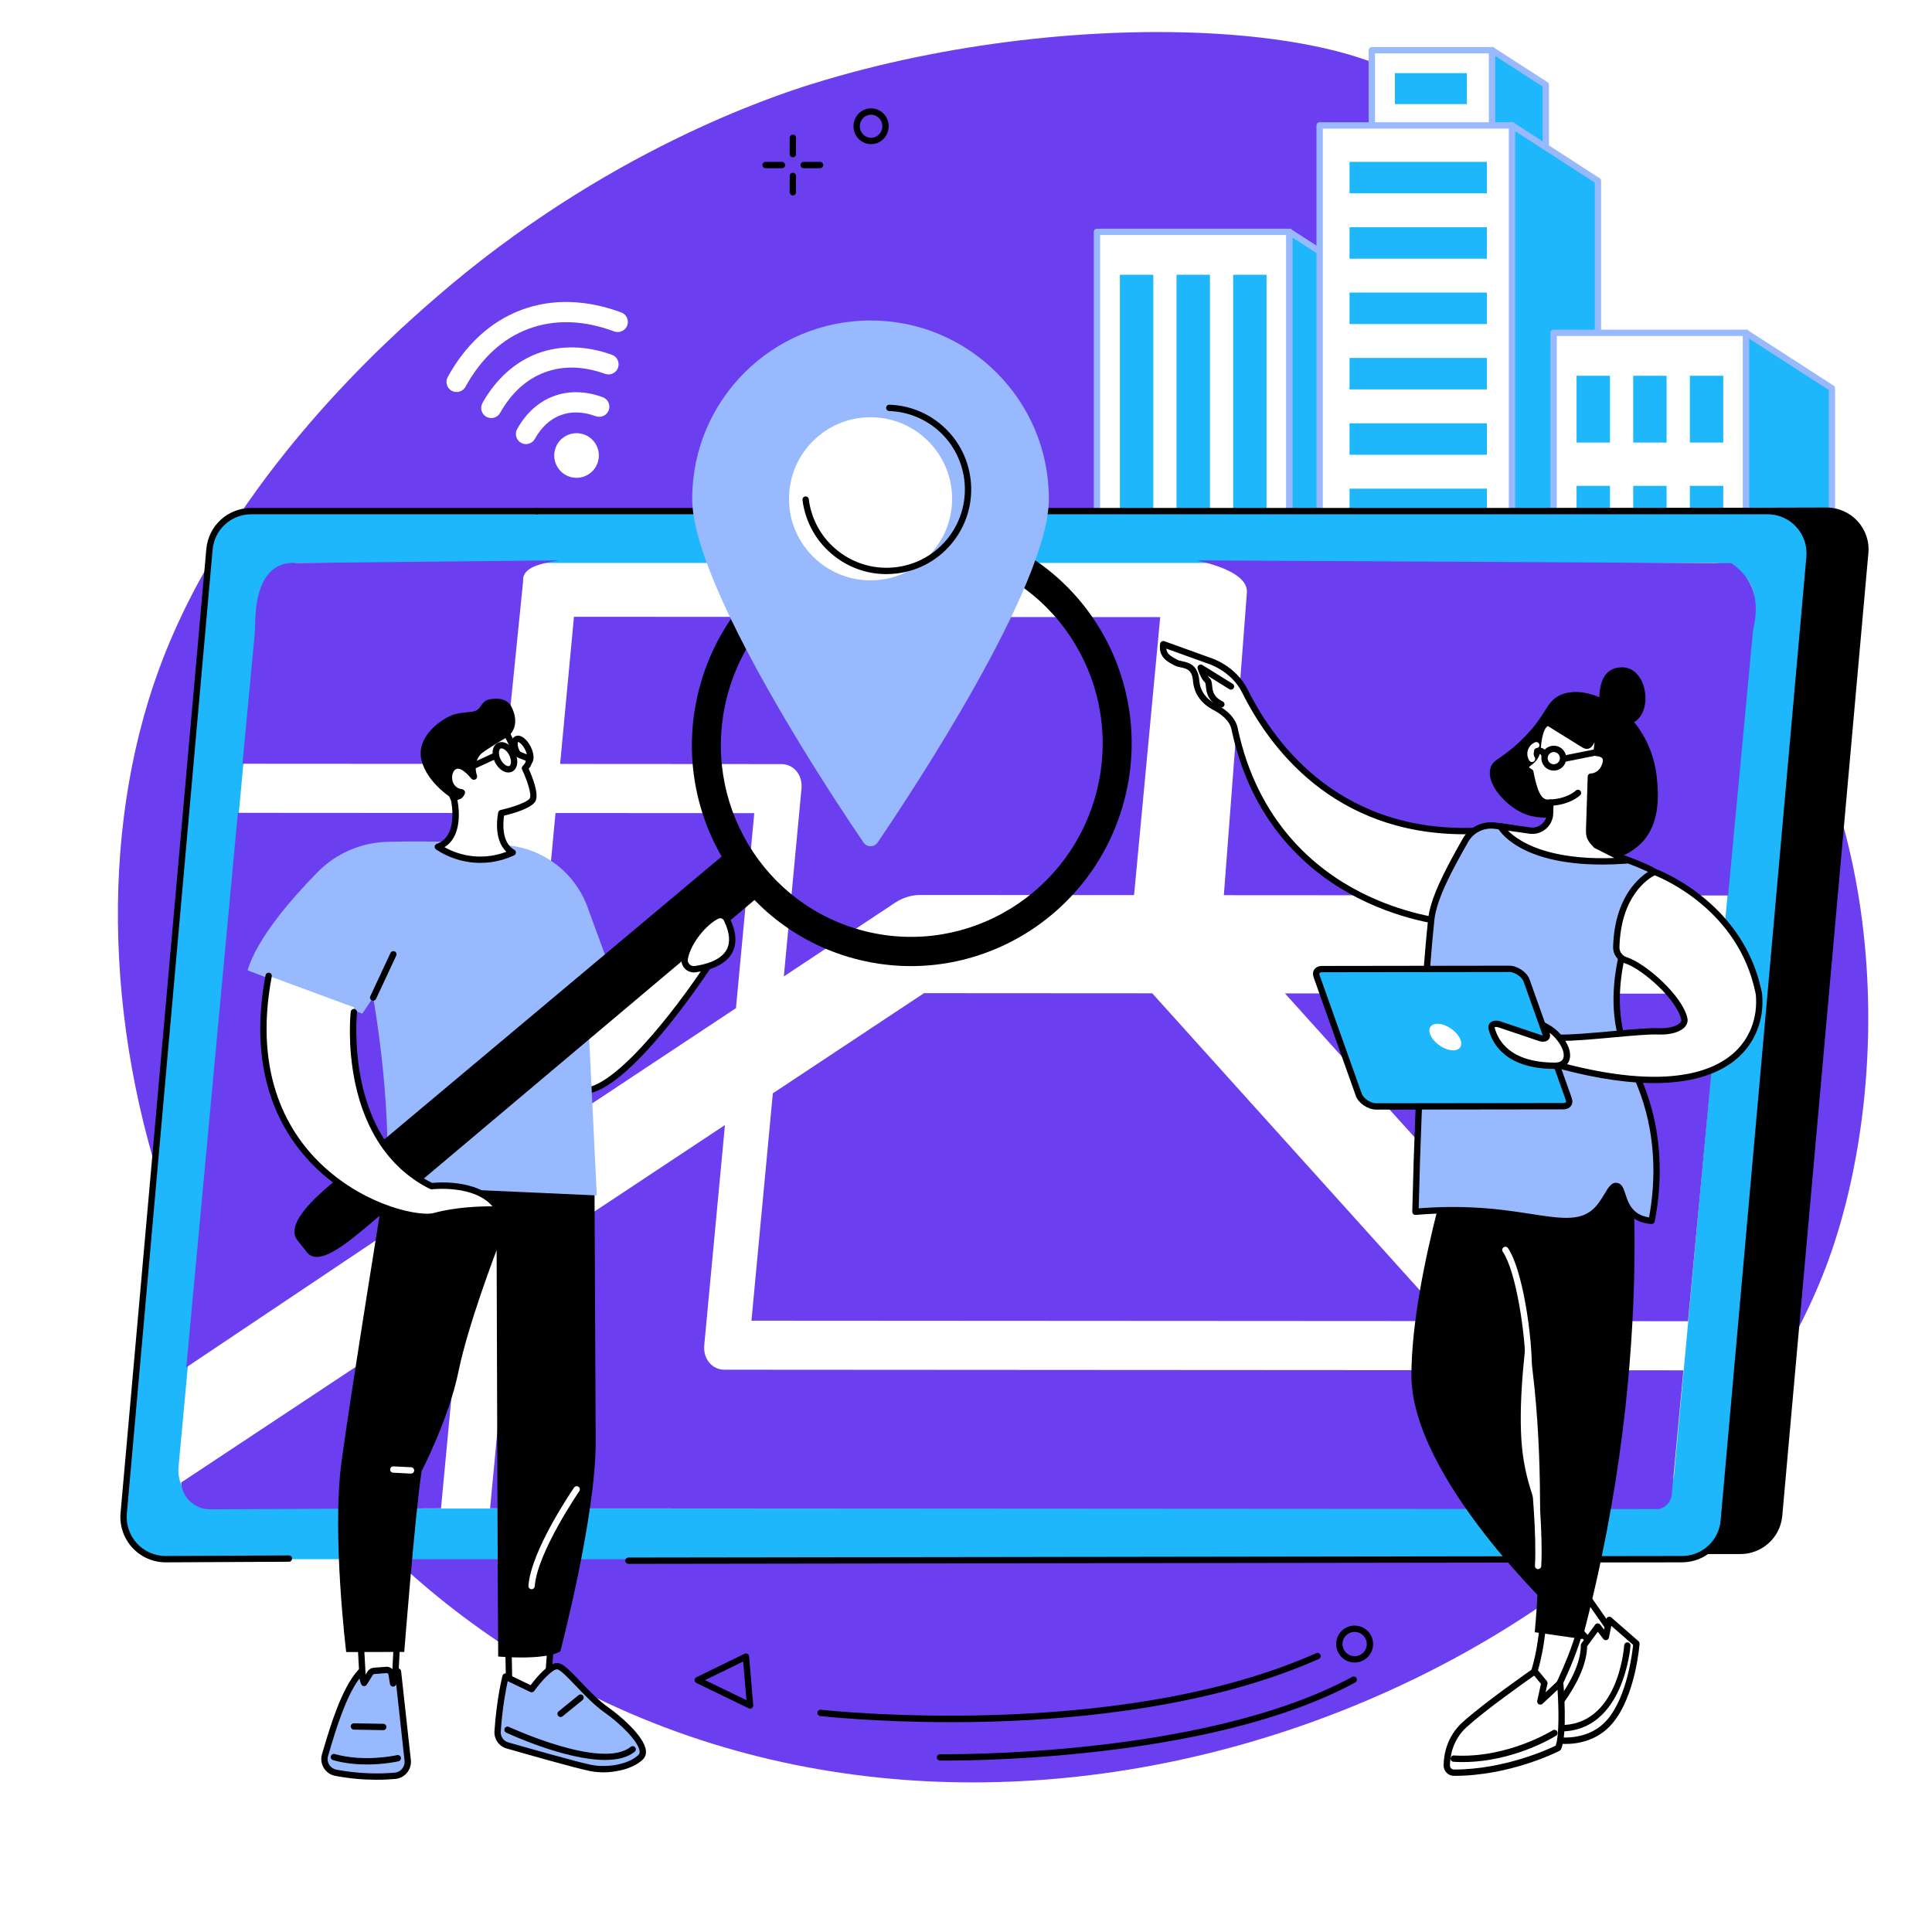 <svg xmlns="http://www.w3.org/2000/svg" xmlns:xlink="http://www.w3.org/1999/xlink" width="500" zoomAndPan="magnify" viewBox="0 0 375 375" height="500" preserveAspectRatio="xMidYMid meet" version="1.2"><g id="bdf0bc8725"><rect x="0" width="375" y="0" height="375" style="fill:#ffffff;fill-opacity:1;stroke:none;"/><rect x="0" width="375" y="0" height="375" style="fill:#ffffff;fill-opacity:1;stroke:none;"/><path style=" stroke:none;fill-rule:nonzero;fill:#6b3eef;fill-opacity:1;" d="M 157.609 16.297 C 150.207 18.605 117.379 29.324 84.598 57.766 C 76.656 64.656 44.555 92.508 30.84 129.953 C 7.496 193.691 35.43 290.652 115.887 329.621 C 209.602 375.008 327.98 319.141 354.977 244.379 C 366.953 211.219 367.492 156.23 337.328 119.973 C 313.051 90.789 271.535 76.922 273.141 49.32 C 273.914 36.023 283.949 32.352 281.164 23.977 C 274.562 4.117 209.898 0 157.609 16.297 "/><path style=" stroke:none;fill-rule:nonzero;fill:#ffffff;fill-opacity:1;" d="M 212.918 164.664 L 250.297 164.664 L 250.297 45 L 212.918 45 L 212.918 164.664 "/><path style=" stroke:none;fill-rule:nonzero;fill:#99b9ff;fill-opacity:1;" d="M 213.531 164.047 L 249.684 164.047 L 249.684 45.613 L 213.531 45.613 Z M 250.297 165.273 L 212.918 165.273 C 212.574 165.273 212.301 165 212.301 164.66 L 212.301 45 C 212.301 44.66 212.574 44.387 212.918 44.387 L 250.297 44.387 C 250.633 44.387 250.91 44.66 250.91 45 L 250.91 164.66 C 250.91 165 250.633 165.273 250.297 165.273 "/><path style=" stroke:none;fill-rule:nonzero;fill:#1fb7fc;fill-opacity:1;" d="M 250.27 164.664 L 266.938 164.664 L 266.938 55.758 L 250.27 45 L 250.27 164.664 "/><path style=" stroke:none;fill-rule:nonzero;fill:#99b9ff;fill-opacity:1;" d="M 250.883 164.047 L 266.324 164.047 L 266.324 56.09 L 250.883 46.125 Z M 266.938 165.273 L 250.27 165.273 C 249.93 165.273 249.652 165 249.652 164.66 L 249.652 45 C 249.652 44.773 249.777 44.566 249.973 44.461 C 250.172 44.352 250.41 44.359 250.602 44.484 L 267.273 55.242 C 267.445 55.355 267.551 55.547 267.551 55.758 L 267.551 164.66 C 267.551 165 267.277 165.273 266.938 165.273 "/><path style=" stroke:none;fill-rule:nonzero;fill:#1fb7fc;fill-opacity:1;" d="M 239.355 155.133 L 245.84 155.133 L 245.84 53.328 L 239.355 53.328 L 239.355 155.133 "/><path style=" stroke:none;fill-rule:nonzero;fill:#1fb7fc;fill-opacity:1;" d="M 228.363 155.133 L 234.848 155.133 L 234.848 53.328 L 228.363 53.328 L 228.363 155.133 "/><path style=" stroke:none;fill-rule:nonzero;fill:#1fb7fc;fill-opacity:1;" d="M 217.371 155.133 L 223.855 155.133 L 223.855 53.328 L 217.371 53.328 L 217.371 155.133 "/><path style=" stroke:none;fill-rule:nonzero;fill:#ffffff;fill-opacity:1;" d="M 266.27 97.453 L 289.633 97.453 L 289.633 9.742 L 266.27 9.742 L 266.27 97.453 "/><path style=" stroke:none;fill-rule:nonzero;fill:#99b9ff;fill-opacity:1;" d="M 266.883 96.84 L 289.02 96.84 L 289.02 10.355 L 266.883 10.355 Z M 289.633 98.07 L 266.27 98.07 C 265.93 98.07 265.656 97.793 265.656 97.457 L 265.656 9.742 C 265.656 9.402 265.93 9.129 266.27 9.129 L 289.633 9.129 C 289.973 9.129 290.246 9.402 290.246 9.742 L 290.246 97.457 C 290.246 97.793 289.973 98.07 289.633 98.07 "/><path style=" stroke:none;fill-rule:nonzero;fill:#1fb7fc;fill-opacity:1;" d="M 270.75 20.203 L 284.723 20.203 L 284.723 14.195 L 270.75 14.195 L 270.75 20.203 "/><path style=" stroke:none;fill-rule:nonzero;fill:#1fb7fc;fill-opacity:1;" d="M 289.617 97.453 L 300.039 97.453 L 300.039 16.469 L 289.617 9.742 L 289.617 97.453 "/><path style=" stroke:none;fill-rule:nonzero;fill:#99b9ff;fill-opacity:1;" d="M 290.23 96.84 L 299.422 96.84 L 299.422 16.801 L 290.23 10.867 Z M 300.035 98.066 L 289.617 98.066 C 289.277 98.066 289.004 97.793 289.004 97.453 L 289.004 9.738 C 289.004 9.516 289.125 9.309 289.324 9.203 C 289.52 9.094 289.762 9.102 289.949 9.223 L 300.371 15.949 C 300.547 16.062 300.652 16.258 300.652 16.465 L 300.652 97.453 C 300.652 97.793 300.375 98.066 300.035 98.066 "/><path style=" stroke:none;fill-rule:nonzero;fill:#ffffff;fill-opacity:1;" d="M 256.145 164.66 L 293.523 164.66 L 293.523 24.34 L 256.145 24.34 L 256.145 164.66 "/><path style=" stroke:none;fill-rule:nonzero;fill:#99b9ff;fill-opacity:1;" d="M 256.758 164.047 L 292.91 164.047 L 292.91 24.957 L 256.758 24.957 Z M 293.523 165.273 L 256.145 165.273 C 255.805 165.273 255.527 165 255.527 164.66 L 255.527 24.34 C 255.527 24.004 255.805 23.727 256.145 23.727 L 293.523 23.727 C 293.863 23.727 294.137 24.004 294.137 24.34 L 294.137 164.66 C 294.137 165 293.863 165.273 293.523 165.273 "/><path style=" stroke:none;fill-rule:nonzero;fill:#1fb7fc;fill-opacity:1;" d="M 293.496 164.66 L 310.164 164.66 L 310.164 35.098 L 293.496 24.34 L 293.496 164.66 "/><path style=" stroke:none;fill-rule:nonzero;fill:#99b9ff;fill-opacity:1;" d="M 294.105 164.051 L 309.551 164.051 L 309.551 35.438 L 294.105 25.469 Z M 310.164 165.277 L 293.492 165.277 C 293.156 165.277 292.879 165.004 292.879 164.664 L 292.879 24.344 C 292.879 24.117 293 23.91 293.199 23.805 C 293.398 23.695 293.637 23.707 293.828 23.828 L 310.496 34.586 C 310.672 34.699 310.777 34.895 310.777 35.102 L 310.777 164.664 C 310.777 165.004 310.5 165.277 310.164 165.277 "/><path style=" stroke:none;fill-rule:nonzero;fill:#1fb7fc;fill-opacity:1;" d="M 261.941 37.527 L 288.609 37.527 L 288.609 31.418 L 261.941 31.418 L 261.941 37.527 "/><path style=" stroke:none;fill-rule:nonzero;fill:#1fb7fc;fill-opacity:1;" d="M 261.941 50.211 L 288.609 50.211 L 288.609 44.105 L 261.941 44.105 L 261.941 50.211 "/><path style=" stroke:none;fill-rule:nonzero;fill:#1fb7fc;fill-opacity:1;" d="M 261.941 62.898 L 288.609 62.898 L 288.609 56.789 L 261.941 56.789 L 261.941 62.898 "/><path style=" stroke:none;fill-rule:nonzero;fill:#1fb7fc;fill-opacity:1;" d="M 261.941 75.582 L 288.609 75.582 L 288.609 69.473 L 261.941 69.473 L 261.941 75.582 "/><path style=" stroke:none;fill-rule:nonzero;fill:#1fb7fc;fill-opacity:1;" d="M 261.941 88.27 L 288.605 88.27 L 288.605 82.16 L 261.941 82.16 L 261.941 88.27 "/><path style=" stroke:none;fill-rule:nonzero;fill:#1fb7fc;fill-opacity:1;" d="M 261.941 100.957 L 288.605 100.957 L 288.605 94.848 L 261.941 94.848 L 261.941 100.957 "/><path style=" stroke:none;fill-rule:nonzero;fill:#1fb7fc;fill-opacity:1;" d="M 261.941 113.641 L 288.605 113.641 L 288.605 107.531 L 261.941 107.531 L 261.941 113.641 "/><path style=" stroke:none;fill-rule:nonzero;fill:#1fb7fc;fill-opacity:1;" d="M 261.941 126.324 L 288.605 126.324 L 288.605 120.219 L 261.941 120.219 L 261.941 126.324 "/><path style=" stroke:none;fill-rule:nonzero;fill:#1fb7fc;fill-opacity:1;" d="M 261.941 139.012 L 288.605 139.012 L 288.605 132.906 L 261.941 132.906 L 261.941 139.012 "/><path style=" stroke:none;fill-rule:nonzero;fill:#1fb7fc;fill-opacity:1;" d="M 261.941 151.699 L 288.605 151.699 L 288.605 145.59 L 261.941 145.59 L 261.941 151.699 "/><path style=" stroke:none;fill-rule:nonzero;fill:#ffffff;fill-opacity:1;" d="M 301.559 164.66 L 338.938 164.66 L 338.938 64.605 L 301.559 64.605 L 301.559 164.66 "/><path style=" stroke:none;fill-rule:nonzero;fill:#99b9ff;fill-opacity:1;" d="M 302.172 164.047 L 338.324 164.047 L 338.324 65.219 L 302.172 65.219 Z M 338.938 165.273 L 301.559 165.273 C 301.219 165.273 300.941 165 300.941 164.66 L 300.941 64.605 C 300.941 64.262 301.219 63.992 301.559 63.992 L 338.938 63.992 C 339.277 63.992 339.551 64.262 339.551 64.605 L 339.551 164.66 C 339.551 165 339.277 165.273 338.938 165.273 "/><path style=" stroke:none;fill-rule:nonzero;fill:#1fb7fc;fill-opacity:1;" d="M 338.91 164.66 L 355.578 164.66 L 355.578 75.363 L 338.91 64.602 L 338.91 164.66 "/><path style=" stroke:none;fill-rule:nonzero;fill:#99b9ff;fill-opacity:1;" d="M 339.523 164.051 L 354.965 164.051 L 354.965 75.699 L 339.523 65.73 Z M 355.578 165.273 L 338.91 165.273 C 338.57 165.273 338.293 165 338.293 164.66 L 338.293 64.605 C 338.293 64.379 338.418 64.172 338.617 64.062 C 338.812 63.957 339.055 63.965 339.242 64.09 L 355.91 74.848 C 356.086 74.957 356.191 75.156 356.191 75.363 L 356.191 164.66 C 356.191 165 355.918 165.273 355.578 165.273 "/><path style=" stroke:none;fill-rule:nonzero;fill:#1fb7fc;fill-opacity:1;" d="M 328 85.898 L 334.48 85.898 L 334.48 72.934 L 328 72.934 L 328 85.898 "/><path style=" stroke:none;fill-rule:nonzero;fill:#1fb7fc;fill-opacity:1;" d="M 317.004 85.902 L 323.488 85.902 L 323.488 72.934 L 317.004 72.934 L 317.004 85.902 "/><path style=" stroke:none;fill-rule:nonzero;fill:#1fb7fc;fill-opacity:1;" d="M 306.012 85.902 L 312.496 85.902 L 312.496 72.934 L 306.012 72.934 L 306.012 85.902 "/><path style=" stroke:none;fill-rule:nonzero;fill:#1fb7fc;fill-opacity:1;" d="M 328 107.27 L 334.48 107.27 L 334.48 94.301 L 328 94.301 L 328 107.27 "/><path style=" stroke:none;fill-rule:nonzero;fill:#1fb7fc;fill-opacity:1;" d="M 317.004 107.27 L 323.488 107.27 L 323.488 94.305 L 317.004 94.305 L 317.004 107.27 "/><path style=" stroke:none;fill-rule:nonzero;fill:#1fb7fc;fill-opacity:1;" d="M 306.012 107.27 L 312.496 107.27 L 312.496 94.301 L 306.012 94.301 L 306.012 107.27 "/><path style=" stroke:none;fill-rule:nonzero;fill:#1fb7fc;fill-opacity:1;" d="M 328 128.637 L 334.48 128.637 L 334.48 115.668 L 328 115.668 L 328 128.637 "/><path style=" stroke:none;fill-rule:nonzero;fill:#1fb7fc;fill-opacity:1;" d="M 317.004 128.637 L 323.488 128.637 L 323.488 115.672 L 317.004 115.672 L 317.004 128.637 "/><path style=" stroke:none;fill-rule:nonzero;fill:#1fb7fc;fill-opacity:1;" d="M 306.012 128.637 L 312.496 128.637 L 312.496 115.672 L 306.012 115.672 L 306.012 128.637 "/><path style=" stroke:none;fill-rule:nonzero;fill:#1fb7fc;fill-opacity:1;" d="M 328 150.008 L 334.48 150.008 L 334.48 137.039 L 328 137.039 L 328 150.008 "/><path style=" stroke:none;fill-rule:nonzero;fill:#1fb7fc;fill-opacity:1;" d="M 317.004 150.008 L 323.488 150.008 L 323.488 137.043 L 317.004 137.043 L 317.004 150.008 "/><path style=" stroke:none;fill-rule:nonzero;fill:#1fb7fc;fill-opacity:1;" d="M 306.012 150.008 L 312.496 150.008 L 312.496 137.039 L 306.012 137.039 L 306.012 150.008 "/><path style=" stroke:none;fill-rule:nonzero;fill:#000000;fill-opacity:1;" d="M 115.613 99.199 L 354.504 98.508 C 359.309 98.508 363.078 102.598 362.652 107.344 L 345.934 294.246 C 345.559 298.434 342.023 301.645 337.785 301.645 L 43.52 301.602 C 38.715 301.602 34.895 297.09 35.32 292.344 L 52.043 106.594 C 52.422 102.41 55.82 98.742 60.059 98.742 L 115.613 99.199 "/><path style=" stroke:none;fill-rule:nonzero;fill:#1fb7fc;fill-opacity:1;" d="M 104.223 99.207 L 343.074 99.207 C 347.879 99.207 351.648 103.328 351.223 108.109 L 334.578 295.18 C 334.203 299.398 330.668 302.637 326.43 302.637 L 32.156 302.637 C 27.352 302.637 23.582 298.516 24.008 293.73 L 40.652 106.66 C 41.031 102.441 44.566 99.207 48.801 99.207 L 104.223 99.207 "/><path style=" stroke:none;fill-rule:nonzero;fill:#ffffff;fill-opacity:1;" d="M 109.629 109.273 L 332.898 109.273 C 337.391 109.273 340.914 112.988 340.516 117.309 L 324.953 286.086 C 324.605 289.891 321.301 292.812 317.336 292.812 L 42.27 292.812 C 37.777 292.812 34.254 289.094 34.652 284.777 L 50.211 115.996 C 50.562 112.191 53.867 109.273 57.828 109.273 L 109.629 109.273 "/><path style=" stroke:none;fill-rule:nonzero;fill:#000000;fill-opacity:1;" d="M 32.16 303.25 C 29.695 303.25 27.332 302.207 25.668 300.391 C 24.008 298.574 23.18 296.125 23.398 293.676 L 40.043 106.605 C 40.449 102.035 44.215 98.59 48.801 98.59 L 104.223 98.59 C 104.559 98.59 104.836 98.863 104.836 99.203 C 104.836 99.543 104.559 99.816 104.223 99.816 L 48.801 99.816 C 44.855 99.816 41.613 102.781 41.266 106.715 L 24.621 293.785 C 24.434 295.891 25.145 298 26.574 299.562 C 28.004 301.125 30.039 302.02 32.156 302.02 L 56.07 301.902 C 56.074 301.902 56.074 301.902 56.074 301.902 C 56.414 301.902 56.688 302.176 56.688 302.516 C 56.691 302.855 56.418 303.129 56.078 303.133 L 32.16 303.25 "/><path style=" stroke:none;fill-rule:nonzero;fill:#000000;fill-opacity:1;" d="M 121.977 303.543 C 121.637 303.543 121.363 303.266 121.363 302.926 C 121.363 302.59 121.637 302.312 121.977 302.312 L 326.43 302.02 C 330.379 302.02 333.617 299.055 333.969 295.125 L 350.617 108.055 C 350.801 105.945 350.09 103.84 348.656 102.277 C 347.23 100.711 345.195 99.816 343.074 99.816 L 104.223 99.816 C 103.883 99.816 103.609 99.543 103.609 99.203 C 103.609 98.863 103.883 98.59 104.223 98.59 L 343.074 98.59 C 345.539 98.59 347.902 99.629 349.566 101.449 C 351.227 103.266 352.055 105.711 351.836 108.164 L 335.191 295.234 C 334.785 299.801 331.02 303.25 326.434 303.25 L 121.977 303.543 "/><path style=" stroke:none;fill-rule:nonzero;fill:#6b3eef;fill-opacity:1;" d="M 280.969 256.422 L 223.648 192.797 L 179.355 192.77 L 150.008 212.215 L 145.855 256.34 L 280.969 256.422 "/><path style=" stroke:none;fill-rule:nonzero;fill:#6b3eef;fill-opacity:1;" d="M 35.172 287.75 C 35.172 287.75 35.176 287.797 35.18 287.875 C 35.422 290.766 37.871 292.969 40.766 292.957 L 85.598 292.77 L 89.453 251.793 L 35.172 287.75 "/><path style=" stroke:none;fill-rule:nonzero;fill:#6b3eef;fill-opacity:1;" d="M 151.66 148.309 C 154.066 148.309 155.816 150.441 155.57 153.074 L 152.141 189.523 L 173.699 175.242 C 175.203 174.246 176.895 173.715 178.574 173.715 L 220.121 173.742 L 225.195 119.785 L 111.406 119.715 L 108.719 148.281 L 151.66 148.309 "/><path style=" stroke:none;fill-rule:nonzero;fill:#6b3eef;fill-opacity:1;" d="M 289.555 265.953 L 140.602 265.859 C 138.199 265.859 136.445 263.727 136.695 261.098 L 140.711 218.371 L 99.562 245.637 L 95.129 292.773 L 290 292.895 L 292.254 268.949 L 289.555 265.953 "/><path style=" stroke:none;fill-rule:nonzero;fill:#6b3eef;fill-opacity:1;" d="M 309.961 265.965 L 307.43 292.906 L 321.605 292.914 C 323.047 292.914 324.34 291.633 324.492 290.055 L 326.754 265.977 L 309.961 265.965 "/><path style=" stroke:none;fill-rule:nonzero;fill:#6b3eef;fill-opacity:1;" d="M 237.547 173.754 L 335.422 173.812 L 340.227 122.715 C 340.379 121.141 342.879 113.957 336.055 109.316 L 232.359 108.77 C 237.895 110.074 241.414 111.824 241.969 114.219 C 242.035 114.52 242.035 114.832 242.012 115.137 L 237.547 173.754 "/><path style=" stroke:none;fill-rule:nonzero;fill:#6b3eef;fill-opacity:1;" d="M 90.355 229.098 L 97.062 157.801 L 46.168 157.77 L 36.156 265.406 L 90.355 229.098 "/><path style=" stroke:none;fill-rule:nonzero;fill:#6b3eef;fill-opacity:1;" d="M 107.824 157.805 L 101.699 222.941 L 142.848 195.68 L 146.406 157.832 L 107.824 157.805 "/><path style=" stroke:none;fill-rule:nonzero;fill:#6b3eef;fill-opacity:1;" d="M 97.957 148.273 L 101.531 112.879 C 101.277 110.125 104.809 109.414 108.469 108.77 L 57.828 109.273 C 48.707 108.496 49.633 120.961 49.484 122.535 L 47.066 148.242 L 97.957 148.273 "/><path style=" stroke:none;fill-rule:nonzero;fill:#6b3eef;fill-opacity:1;" d="M 327.648 256.449 L 333.629 192.867 L 249.402 192.816 L 306.727 256.438 L 327.648 256.449 "/><path style=" stroke:none;fill-rule:nonzero;fill:#ffffff;fill-opacity:1;" d="M 70.023 319.031 L 70.512 328.031 L 76.527 329.047 L 77.062 318.434 L 70.023 319.031 "/><path style=" stroke:none;fill-rule:nonzero;fill:#000000;fill-opacity:1;" d="M 71.098 327.508 L 75.949 328.328 L 76.414 319.102 L 70.668 319.594 Z M 76.527 329.66 C 76.496 329.66 76.461 329.656 76.426 329.652 L 70.41 328.637 C 70.125 328.59 69.914 328.352 69.898 328.066 L 69.41 319.066 C 69.395 318.734 69.641 318.449 69.973 318.422 L 77.012 317.82 C 77.188 317.805 77.363 317.867 77.492 317.988 C 77.617 318.113 77.688 318.285 77.676 318.465 L 77.141 329.078 C 77.133 329.25 77.051 329.414 76.914 329.523 C 76.805 329.613 76.668 329.66 76.527 329.66 "/><path style=" stroke:none;fill-rule:nonzero;fill:#99b9ff;fill-opacity:1;" d="M 76.695 344.676 C 74.156 344.902 70.004 345.008 65.184 344.09 C 63.602 343.789 62.625 342.191 63.09 340.652 C 64.375 336.359 66.633 328.211 69.988 324.551 L 70.668 326.664 L 71.852 324.766 C 72.016 324.508 72.289 324.34 72.598 324.316 L 74.988 324.133 C 75.488 324.098 75.93 324.449 76.012 324.941 L 76.297 326.762 L 77.246 324.441 L 79.141 341.762 C 79.262 343.238 78.172 344.543 76.695 344.676 "/><path style=" stroke:none;fill-rule:nonzero;fill:#000000;fill-opacity:1;" d="M 69.75 325.809 C 67.078 329.391 65.145 335.891 63.953 339.902 L 63.676 340.828 C 63.504 341.402 63.582 342 63.891 342.512 C 64.199 343.02 64.711 343.375 65.297 343.488 C 70.004 344.383 74.066 344.297 76.641 344.066 C 77.773 343.965 78.621 342.953 78.531 341.812 L 76.898 326.914 L 76.863 326.992 C 76.762 327.246 76.5 327.402 76.227 327.371 C 75.953 327.34 75.734 327.129 75.691 326.855 L 75.402 325.039 C 75.375 324.863 75.211 324.734 75.031 324.746 L 72.641 324.93 C 72.531 324.938 72.434 324.996 72.375 325.09 L 71.191 326.988 C 71.062 327.191 70.832 327.301 70.594 327.273 C 70.355 327.242 70.156 327.078 70.086 326.852 Z M 73.102 345.449 C 70.816 345.449 68.07 345.266 65.066 344.695 C 64.141 344.52 63.328 343.957 62.84 343.148 C 62.355 342.348 62.23 341.375 62.5 340.477 L 62.777 339.551 C 64.098 335.102 66.312 327.652 69.535 324.137 C 69.684 323.973 69.906 323.902 70.117 323.949 C 70.332 323.996 70.504 324.156 70.574 324.363 L 70.848 325.215 L 71.332 324.441 C 71.598 324.016 72.051 323.742 72.551 323.703 L 74.941 323.523 C 75.648 323.469 76.297 323.902 76.539 324.547 L 76.676 324.211 C 76.781 323.949 77.051 323.793 77.328 323.832 C 77.609 323.871 77.824 324.098 77.855 324.375 L 79.754 341.695 C 79.898 343.523 78.555 345.125 76.75 345.289 L 76.695 344.676 L 76.75 345.289 C 75.738 345.379 74.508 345.449 73.102 345.449 "/><path style=" stroke:none;fill-rule:nonzero;fill:#000000;fill-opacity:1;" d="M 71.223 342.484 C 69.215 342.484 66.914 342.281 64.648 341.641 C 64.32 341.551 64.133 341.211 64.223 340.887 C 64.316 340.559 64.656 340.367 64.98 340.461 C 70.781 342.094 77.008 340.684 77.07 340.668 C 77.398 340.59 77.73 340.797 77.805 341.129 C 77.883 341.457 77.676 341.789 77.348 341.863 C 77.18 341.902 74.617 342.484 71.223 342.484 "/><path style=" stroke:none;fill-rule:nonzero;fill:#000000;fill-opacity:1;" d="M 74.383 335.82 C 74.383 335.82 74.375 335.82 74.375 335.82 L 68.691 335.719 C 68.352 335.715 68.082 335.434 68.086 335.094 C 68.094 334.754 68.367 334.488 68.711 334.492 L 74.395 334.59 C 74.734 334.598 75.004 334.875 74.996 335.215 C 74.992 335.551 74.719 335.82 74.383 335.82 "/><path style=" stroke:none;fill-rule:nonzero;fill:#ffffff;fill-opacity:1;" d="M 98.613 315.695 L 98.863 328.805 L 106.145 329.172 L 107.141 316.125 L 98.613 315.695 "/><path style=" stroke:none;fill-rule:nonzero;fill:#000000;fill-opacity:1;" d="M 99.465 328.219 L 105.578 328.527 L 106.48 316.707 L 99.238 316.344 Z M 106.145 329.785 C 106.133 329.785 106.125 329.785 106.113 329.785 L 98.832 329.418 C 98.508 329.402 98.254 329.141 98.246 328.816 L 98 315.707 C 97.996 315.535 98.062 315.375 98.188 315.254 C 98.309 315.137 98.469 315.074 98.645 315.082 L 107.172 315.512 C 107.336 315.523 107.492 315.598 107.602 315.719 C 107.711 315.844 107.766 316.008 107.754 316.172 L 106.758 329.219 C 106.73 329.539 106.465 329.785 106.145 329.785 "/><path style=" stroke:none;fill-rule:nonzero;fill:#99b9ff;fill-opacity:1;" d="M 96.586 336.082 C 96.508 337.316 97.297 338.445 98.484 338.785 C 102.625 339.973 111.945 342.617 114.613 343.152 C 118.082 343.848 122.426 342.996 124.375 341.047 C 126.32 339.098 120.59 333.918 117.844 332 C 113.766 329.152 109.98 323.742 108.293 323.418 C 106.609 323.102 103.191 327.863 103.191 327.863 L 98.121 325.426 C 98.121 325.426 96.996 329.82 96.586 336.082 "/><path style=" stroke:none;fill-rule:nonzero;fill:#000000;fill-opacity:1;" d="M 96.586 336.082 L 96.59 336.082 Z M 98.547 326.312 C 98.219 327.805 97.504 331.457 97.199 336.125 C 97.137 337.062 97.75 337.938 98.652 338.195 C 102.602 339.324 112.074 342.016 114.734 342.551 C 118.074 343.223 122.203 342.352 123.941 340.613 C 124.047 340.504 124.184 340.32 124.152 339.934 C 123.98 338 120.176 334.379 117.492 332.504 C 115.406 331.051 113.457 329.004 111.738 327.199 C 110.309 325.699 108.832 324.148 108.18 324.023 C 107.402 323.875 105.23 326.074 103.691 328.223 C 103.516 328.465 103.195 328.547 102.926 328.418 Z M 117.117 344.008 C 116.227 344.008 115.34 343.926 114.492 343.754 C 111.785 343.211 102.277 340.512 98.316 339.375 C 96.859 338.957 95.875 337.559 95.973 336.043 C 96.383 329.797 97.48 325.457 97.527 325.273 C 97.574 325.098 97.695 324.949 97.863 324.871 C 98.027 324.793 98.223 324.793 98.387 324.875 L 102.996 327.09 C 104.109 325.605 106.668 322.484 108.41 322.816 C 109.398 323.004 110.598 324.219 112.629 326.352 C 114.309 328.113 116.211 330.113 118.195 331.496 C 119.977 332.742 125.117 336.941 125.375 339.824 C 125.43 340.48 125.234 341.051 124.809 341.48 C 123.238 343.051 120.168 344.008 117.117 344.008 "/><path style=" stroke:none;fill-rule:nonzero;fill:#000000;fill-opacity:1;" d="M 117.441 341.605 C 109.688 341.605 98.84 336.574 98.25 336.297 C 97.945 336.152 97.812 335.785 97.957 335.48 C 98.098 335.172 98.465 335.043 98.773 335.184 C 98.953 335.27 116.863 343.582 122.41 339.059 C 122.672 338.844 123.059 338.887 123.273 339.148 C 123.488 339.41 123.449 339.797 123.188 340.012 C 121.781 341.16 119.746 341.605 117.441 341.605 "/><path style=" stroke:none;fill-rule:nonzero;fill:#000000;fill-opacity:1;" d="M 108.812 333.27 C 108.633 333.27 108.457 333.191 108.332 333.043 C 108.121 332.781 108.16 332.395 108.422 332.18 L 112.293 329.027 C 112.559 328.809 112.945 328.852 113.16 329.113 C 113.371 329.375 113.332 329.766 113.07 329.977 L 109.199 333.133 C 109.082 333.227 108.945 333.27 108.812 333.27 "/><path style=" stroke:none;fill-rule:nonzero;fill:#000000;fill-opacity:1;" d="M 74.883 228.453 C 74.883 228.453 68.18 269.727 66.285 283.766 C 64.395 297.801 67.195 320.66 67.195 320.66 L 78.465 320.637 C 78.465 320.637 80.625 293.125 81.844 285.516 C 81.844 285.516 87.117 275.383 88.992 266.203 C 90.863 257.023 96.395 242.656 96.395 242.656 C 96.395 242.656 96.613 315.777 96.699 321.527 C 96.699 321.527 105.492 322.363 108.754 320.535 C 108.754 320.535 115.695 294.227 115.621 279.715 C 115.547 265.211 115.387 228.898 115.387 228.898 L 74.883 228.453 "/><path style=" stroke:none;fill-rule:nonzero;fill:#ffffff;fill-opacity:1;" d="M 79.777 286.023 C 79.766 286.023 79.754 286.023 79.746 286.023 L 76.309 285.848 C 75.969 285.832 75.711 285.543 75.727 285.203 C 75.742 284.867 76.035 284.602 76.371 284.621 L 79.809 284.793 C 80.145 284.812 80.406 285.102 80.391 285.438 C 80.371 285.766 80.102 286.023 79.777 286.023 "/><path style=" stroke:none;fill-rule:nonzero;fill:#ffffff;fill-opacity:1;" d="M 103.184 308.465 C 103.168 308.465 103.156 308.465 103.141 308.465 C 102.805 308.441 102.547 308.148 102.57 307.809 C 103.039 301.004 111.09 289.23 111.43 288.734 C 111.621 288.453 112.004 288.383 112.285 288.574 C 112.562 288.77 112.633 289.148 112.441 289.43 C 112.359 289.551 104.242 301.422 103.797 307.895 C 103.773 308.219 103.504 308.465 103.184 308.465 "/><path style=" stroke:none;fill-rule:nonzero;fill:#ffffff;fill-opacity:1;" d="M 105.492 168.039 C 118.387 192.188 117.16 202.832 135.32 177.922 L 137.277 187.758 C 137.277 187.758 102.629 240.695 108.77 189.324 L 105.492 168.039 "/><path style=" stroke:none;fill-rule:nonzero;fill:#000000;fill-opacity:1;" d="M 106.664 171.613 L 109.375 189.23 C 109.383 189.285 109.383 189.344 109.379 189.398 C 107.43 205.691 109.781 210.117 112.094 210.961 C 118.168 213.176 131.723 195.074 136.625 187.633 L 134.992 179.41 C 127.516 189.543 123.621 193.062 120.312 192.758 C 116.723 192.426 114.402 187.578 110.555 179.551 C 109.402 177.137 108.137 174.492 106.664 171.613 Z M 113.16 212.367 C 112.633 212.367 112.137 212.285 111.676 212.113 C 107.652 210.652 106.5 203.199 108.148 189.336 L 104.887 168.133 C 104.844 167.836 105.016 167.551 105.301 167.457 C 105.586 167.363 105.895 167.488 106.035 167.75 C 108.281 171.957 110.078 175.711 111.664 179.02 C 115.195 186.395 117.527 191.266 120.426 191.535 C 123.273 191.797 127.305 187.875 134.824 177.562 C 134.969 177.363 135.215 177.273 135.453 177.324 C 135.691 177.375 135.879 177.566 135.926 177.805 L 137.879 187.641 C 137.91 187.797 137.879 187.961 137.789 188.098 C 137.746 188.164 133.344 194.867 128.023 201.133 C 121.684 208.598 116.691 212.367 113.16 212.367 "/><path style=" stroke:none;fill-rule:nonzero;fill:#99b9ff;fill-opacity:1;" d="M 75.07 230.203 L 115.836 232.031 L 113.793 189.953 L 118.594 188.508 L 114.035 176.062 C 111.59 169.375 105.504 164.695 98.41 164.07 C 92.461 163.547 84.512 163.148 75.141 163.402 C 70.043 163.539 65.199 165.656 61.625 169.297 C 56.66 174.352 49.902 182.082 48.055 188.348 L 70.312 196.75 L 72.43 193.625 C 72.43 193.625 76 213.012 75.07 230.203 "/><path style=" stroke:none;fill-rule:nonzero;fill:#000000;fill-opacity:1;" d="M 72.43 194.238 C 72.344 194.238 72.254 194.223 72.172 194.184 C 71.863 194.039 71.73 193.672 71.875 193.367 L 75.797 184.965 C 75.941 184.66 76.305 184.523 76.613 184.668 C 76.918 184.812 77.051 185.18 76.91 185.484 L 72.988 193.887 C 72.883 194.109 72.66 194.238 72.43 194.238 "/><path style=" stroke:none;fill-rule:nonzero;fill:#000000;fill-opacity:1;" d="M 100.551 144.02 C 100.547 144.02 100.543 144.02 100.539 144.02 C 100.453 144.121 100.387 144.902 100.922 145.949 C 101.453 146.996 102.113 147.395 102.281 147.379 C 102.367 147.277 102.43 146.5 101.898 145.453 C 101.379 144.43 100.734 144.02 100.551 144.02 Z M 102.273 148.609 C 101.961 148.609 101.562 148.5 101.102 148.133 C 100.621 147.758 100.168 147.18 99.824 146.504 C 99.008 144.895 99.078 143.387 99.996 142.918 C 100.285 142.773 100.898 142.621 101.719 143.266 C 102.195 143.641 102.648 144.219 102.992 144.895 C 103.812 146.504 103.738 148.012 102.82 148.48 C 102.695 148.543 102.508 148.609 102.273 148.609 "/><path style=" stroke:none;fill-rule:nonzero;fill:#ffffff;fill-opacity:1;" d="M 93.238 166.871 C 91.633 166.871 90.09 166.613 88.641 166.137 C 87.336 165.715 86.102 165.117 84.984 164.367 C 89.859 162.652 88.141 155.23 88.141 155.23 C 84.457 147.113 87.324 141.945 91.676 140.871 C 97.855 139.344 98.641 142.934 98.641 142.934 C 99.105 143.898 100.199 146.145 100.621 146.402 C 101.141 146.719 102.379 147.035 102.582 147.297 C 102.781 147.555 102.668 148.391 101.891 149.113 C 101.891 149.113 104.137 153.809 103.387 155.219 C 102.637 156.633 97.309 157.812 97.309 157.812 C 97.309 157.812 96.055 163.52 99.52 165.473 C 98.203 166.09 96.781 166.52 95.289 166.727 C 94.617 166.82 93.934 166.871 93.238 166.871 "/><path style=" stroke:none;fill-rule:nonzero;fill:#000000;fill-opacity:1;" d="M 102.145 147.723 Z M 86.27 164.434 C 87.078 164.887 87.938 165.266 88.832 165.555 C 90.875 166.223 92.988 166.426 95.203 166.121 C 96.258 165.973 97.293 165.707 98.289 165.328 C 95.621 162.816 96.656 157.91 96.707 157.684 C 96.758 157.449 96.941 157.266 97.176 157.215 C 99.605 156.676 102.465 155.648 102.844 154.934 C 103.219 154.23 102.352 151.5 101.336 149.375 C 101.219 149.133 101.273 148.844 101.473 148.66 C 101.906 148.258 102.039 147.859 102.055 147.672 C 101.895 147.59 101.594 147.477 101.379 147.398 C 100.988 147.254 100.582 147.102 100.301 146.926 C 99.926 146.695 99.465 146.035 98.086 143.199 C 98.066 143.156 98.047 143.113 98.039 143.062 C 98.031 143.039 97.832 142.246 96.898 141.68 C 95.77 141 94.016 140.926 91.824 141.465 C 90.055 141.902 88.641 143.059 87.832 144.723 C 86.574 147.324 86.879 150.965 88.699 154.977 C 88.719 155.012 88.73 155.051 88.742 155.094 C 88.809 155.391 90.277 161.973 86.27 164.434 Z M 93.238 167.484 C 91.617 167.484 90.004 167.23 88.453 166.723 C 87.09 166.281 85.809 165.66 84.641 164.875 C 84.449 164.746 84.344 164.52 84.375 164.289 C 84.402 164.059 84.559 163.863 84.781 163.789 C 88.871 162.352 87.691 156.082 87.555 155.426 C 85.605 151.098 85.312 147.109 86.727 144.188 C 87.695 142.188 89.402 140.801 91.527 140.273 C 94.109 139.637 96.145 139.766 97.578 140.66 C 98.754 141.391 99.129 142.414 99.215 142.715 C 100.367 145.082 100.805 145.754 100.969 145.898 C 101.125 145.988 101.492 146.129 101.812 146.25 C 102.473 146.5 102.859 146.652 103.066 146.918 C 103.438 147.398 103.348 148.367 102.621 149.23 C 103.23 150.566 104.688 154.078 103.93 155.508 C 103.176 156.93 99.305 157.973 97.84 158.32 C 97.652 159.559 97.27 163.5 99.82 164.941 C 100.02 165.055 100.141 165.27 100.133 165.496 C 100.125 165.727 99.988 165.934 99.777 166.031 C 98.375 166.684 96.895 167.125 95.371 167.336 C 94.652 167.434 93.934 167.484 93.238 167.484 "/><path style=" stroke:none;fill-rule:nonzero;fill:#000000;fill-opacity:1;" d="M 88.211 138.652 C 89.762 138.203 91.582 138.293 92.328 137.965 C 93.535 137.434 93.383 136.012 95.121 135.719 C 96.648 135.461 98.102 135.625 98.98 136.734 C 99.125 136.922 99.258 137.133 99.371 137.371 C 100.871 140.598 99.336 142.348 98.641 142.934 C 98.641 142.934 94.145 145.59 93.391 146.309 C 92.684 146.98 91.918 148.5 92.586 150.543 C 92.668 150.801 92.574 151.086 92.348 151.242 L 92.336 151.25 C 92.066 151.434 91.699 151.383 91.492 151.133 C 90.84 150.344 89.422 148.828 88.508 149.289 C 87.395 149.844 87.297 152.883 89.691 153.191 C 90.129 153.246 90.379 153.703 90.207 154.102 C 89.93 154.734 89.352 155.426 88.141 155.23 C 88.141 155.23 82.785 152.066 81.777 147.379 C 80.773 142.688 86.145 139.25 88.211 138.652 "/><path style=" stroke:none;fill-rule:nonzero;fill:#000000;fill-opacity:1;" d="M 97.18 147.41 C 97.426 147.898 97.785 148.309 98.156 148.535 C 98.438 148.707 98.695 148.758 98.863 148.672 C 99.035 148.586 99.145 148.348 99.172 148.02 C 99.207 147.586 99.086 147.055 98.84 146.566 C 98.59 146.078 98.234 145.664 97.859 145.438 C 97.578 145.266 97.32 145.215 97.152 145.301 C 96.984 145.387 96.871 145.625 96.844 145.953 C 96.809 146.391 96.93 146.918 97.18 147.41 Z M 98.68 149.941 C 98.305 149.941 97.902 149.82 97.516 149.586 C 96.945 149.238 96.438 148.66 96.082 147.965 C 95.73 147.27 95.566 146.52 95.621 145.852 C 95.684 145.09 96.039 144.492 96.594 144.207 C 97.152 143.926 97.848 143.992 98.5 144.391 C 99.07 144.738 99.578 145.312 99.934 146.008 C 100.285 146.707 100.453 147.457 100.398 148.121 C 100.332 148.883 99.977 149.484 99.422 149.77 C 99.195 149.883 98.941 149.941 98.68 149.941 "/><path style=" stroke:none;fill-rule:nonzero;fill:#000000;fill-opacity:1;" d="M 99.336 146.707 C 99.25 146.707 99.164 146.691 99.082 146.652 C 98.777 146.512 98.641 146.156 98.777 145.848 C 98.934 145.504 99.395 144.922 100.105 144.949 C 100.445 144.965 100.707 145.25 100.691 145.59 C 100.68 145.93 100.395 146.191 100.055 146.18 C 100.02 146.188 99.934 146.277 99.895 146.359 C 99.789 146.578 99.566 146.707 99.336 146.707 "/><path style=" stroke:none;fill-rule:nonzero;fill:#000000;fill-opacity:1;" d="M 91.051 149.648 C 90.816 149.648 90.594 149.516 90.492 149.293 C 90.348 148.984 90.484 148.621 90.793 148.477 L 95.984 146.082 C 96.293 145.941 96.656 146.074 96.801 146.383 C 96.941 146.691 96.809 147.059 96.5 147.199 L 91.305 149.594 C 91.223 149.633 91.137 149.648 91.051 149.648 "/><path style=" stroke:none;fill-rule:nonzero;fill:#000000;fill-opacity:1;" d="M 141.012 135.668 C 145.926 115.617 166.008 103.309 185.875 108.176 C 205.734 113.043 217.855 133.242 212.941 153.293 C 208.027 173.344 187.941 185.652 168.078 180.785 C 148.219 175.918 136.098 155.719 141.012 135.668 Z M 135.551 134.328 C 129.895 157.426 143.852 180.691 166.73 186.297 C 189.605 191.902 212.742 177.727 218.398 154.633 C 224.059 131.535 210.102 108.27 187.223 102.664 C 164.344 97.055 141.211 111.234 135.551 134.328 "/><path style=" stroke:none;fill-rule:nonzero;fill:#000000;fill-opacity:1;" d="M 57.754 240.762 L 59.598 243.086 C 61.488 245.391 65.398 242.965 70.742 238.457 L 146.941 174.27 L 141.938 164.684 L 63.898 230.125 C 58.551 234.629 55.863 238.461 57.754 240.762 "/><path style=" stroke:none;fill-rule:nonzero;fill:#ffffff;fill-opacity:1;" d="M 52.145 189.41 L 68.684 195.516 C 68.684 195.516 65.887 221.352 83.75 230.234 C 83.75 230.234 93.43 229.039 96.781 234.789 C 96.781 234.789 90.004 234.48 84.332 236.043 C 78.66 237.605 44.871 227.863 52.145 189.41 "/><path style=" stroke:none;fill-rule:nonzero;fill:#000000;fill-opacity:1;" d="M 82.906 236.809 C 78.523 236.809 69.293 234.047 61.957 227.285 C 55.117 220.984 47.762 209.281 51.543 189.297 C 51.605 188.965 51.926 188.746 52.258 188.809 C 52.594 188.871 52.812 189.191 52.746 189.527 C 49.074 208.953 56.18 220.293 62.789 226.383 C 71.441 234.359 81.723 236.125 84.168 235.449 C 88.484 234.262 93.352 234.137 95.578 234.148 C 91.992 229.895 83.91 230.836 83.824 230.844 C 83.707 230.859 83.582 230.84 83.477 230.785 C 75.996 227.066 70.965 219.926 68.918 210.137 C 67.383 202.789 68.047 196.641 68.078 196.383 C 68.117 196.047 68.418 195.805 68.758 195.844 C 69.094 195.879 69.336 196.184 69.297 196.52 C 69.27 196.766 66.773 220.949 83.863 229.605 C 85.301 229.461 94.02 228.832 97.309 234.48 C 97.422 234.672 97.422 234.914 97.305 235.105 C 97.188 235.297 96.973 235.41 96.754 235.402 C 96.684 235.398 90.004 235.117 84.496 236.633 C 84.082 236.75 83.547 236.809 82.906 236.809 "/><path style=" stroke:none;fill-rule:nonzero;fill:#ffffff;fill-opacity:1;" d="M 134.895 188.113 C 138.336 187.648 144.637 185.797 141.07 178.414 C 140.727 177.707 139.867 177.418 139.16 177.766 C 136.984 178.82 133.586 182.469 132.906 186.027 C 132.68 187.215 133.699 188.277 134.895 188.113 "/><path style=" stroke:none;fill-rule:nonzero;fill:#000000;fill-opacity:1;" d="M 139.789 178.23 C 139.664 178.23 139.543 178.262 139.426 178.316 C 137.391 179.305 134.156 182.762 133.512 186.145 C 133.441 186.508 133.551 186.875 133.809 187.148 C 134.07 187.426 134.438 187.559 134.812 187.504 C 136.633 187.262 139.863 186.52 141.047 184.32 C 141.812 182.895 141.637 180.996 140.516 178.684 C 140.426 178.492 140.262 178.348 140.059 178.277 C 139.969 178.246 139.879 178.23 139.789 178.23 Z M 134.66 188.746 C 134.008 188.746 133.375 188.473 132.918 187.992 C 132.383 187.43 132.16 186.672 132.305 185.914 C 133.047 182.008 136.672 178.289 138.891 177.211 C 139.383 176.973 139.941 176.938 140.461 177.117 C 140.977 177.297 141.387 177.66 141.621 178.148 C 142.922 180.836 143.09 183.109 142.129 184.902 C 140.762 187.445 137.484 188.383 134.98 188.723 C 134.871 188.738 134.766 188.746 134.66 188.746 "/><path style=" stroke:none;fill-rule:nonzero;fill:#99b9ff;fill-opacity:1;" d="M 203.586 96.82 C 203.586 113.645 176.77 154.086 170.344 163.531 C 169.684 164.5 168.258 164.496 167.602 163.527 C 162.996 156.762 147.945 134.113 139.766 115.617 C 136.52 108.281 134.355 101.598 134.355 96.82 C 134.355 77.699 149.855 62.203 168.973 62.203 C 188.09 62.203 203.586 77.699 203.586 96.82 "/><path style=" stroke:none;fill-rule:nonzero;fill:#ffffff;fill-opacity:1;" d="M 184.801 96.816 C 184.801 105.559 177.711 112.645 168.973 112.645 C 160.23 112.645 153.145 105.559 153.145 96.816 C 153.145 88.074 160.23 80.988 168.973 80.988 C 177.711 80.988 184.801 88.074 184.801 96.816 "/><path style=" stroke:none;fill-rule:nonzero;fill:#000000;fill-opacity:1;" d="M 172.043 111.434 C 168.414 111.434 164.906 110.238 161.992 107.977 C 158.527 105.285 156.312 101.402 155.762 97.043 C 155.723 96.707 155.961 96.402 156.297 96.359 C 156.633 96.316 156.938 96.555 156.98 96.891 C 157.492 100.922 159.535 104.516 162.746 107.008 C 165.957 109.5 169.949 110.594 173.977 110.082 C 178.012 109.574 181.602 107.527 184.094 104.32 C 189.238 97.691 188.031 88.117 181.406 82.973 C 178.855 80.992 175.809 79.891 172.594 79.785 C 172.254 79.773 171.988 79.488 172 79.148 C 172.012 78.812 172.293 78.547 172.633 78.555 C 176.109 78.672 179.402 79.863 182.16 82.004 C 189.32 87.562 190.625 97.91 185.062 105.07 C 182.371 108.543 178.488 110.754 174.133 111.301 C 173.434 111.391 172.734 111.434 172.043 111.434 "/><path style=" stroke:none;fill-rule:nonzero;fill:#ffffff;fill-opacity:1;" d="M 303.879 303.949 C 304.109 304.305 312.859 316.816 312.859 316.816 C 312.859 316.816 312.641 320.004 310.371 320.625 L 299.965 309.367 L 303.879 303.949 "/><path style=" stroke:none;fill-rule:nonzero;fill:#000000;fill-opacity:1;" d="M 300.758 309.316 L 310.543 319.906 C 311.789 319.312 312.141 317.574 312.223 316.977 C 311.062 315.32 305.578 307.477 303.871 305.016 Z M 310.371 321.234 C 310.203 321.234 310.039 321.168 309.922 321.039 L 299.516 309.781 C 299.316 309.566 299.301 309.242 299.469 309.004 L 303.383 303.59 C 303.504 303.426 303.691 303.332 303.898 303.336 C 304.102 303.34 304.289 303.445 304.398 303.617 C 304.605 303.938 310.938 313 313.363 316.465 C 313.441 316.578 313.48 316.719 313.473 316.859 C 313.461 317.004 313.188 320.488 310.531 321.215 C 310.477 321.23 310.426 321.234 310.371 321.234 "/><path style=" stroke:none;fill-rule:nonzero;fill:#ffffff;fill-opacity:1;" d="M 317.625 319.012 C 317.625 319.012 316.879 328.891 312.52 334.09 C 308.16 339.285 301.156 337.625 301.156 337.625 C 301.156 337.625 300.629 333.227 301.535 332.082 C 302.441 330.941 307.461 324.832 307.449 319.34 L 310.117 315.707 L 311.688 317.746 L 312.363 314.418 L 317.625 319.012 "/><path style=" stroke:none;fill-rule:nonzero;fill:#000000;fill-opacity:1;" d="M 301.719 337.102 C 303.246 337.34 308.586 337.824 312.051 333.691 C 315.812 329.211 316.82 320.949 316.988 319.27 L 312.754 315.574 L 312.293 317.867 C 312.242 318.102 312.062 318.289 311.832 318.344 C 311.598 318.398 311.352 318.312 311.203 318.121 L 310.129 316.727 L 308.062 319.543 C 308.016 322.094 306.914 326.336 302.113 332.344 L 302.02 332.465 C 301.547 333.062 301.555 335.395 301.719 337.102 Z M 303.816 338.5 C 302.238 338.5 301.133 338.246 301.02 338.223 C 300.766 338.164 300.582 337.953 300.551 337.695 C 300.457 336.922 300.039 332.98 301.059 331.703 L 301.152 331.578 C 305.859 325.684 306.844 321.668 306.836 319.34 C 306.836 319.211 306.879 319.082 306.953 318.977 L 309.621 315.344 C 309.734 315.188 309.918 315.094 310.109 315.094 C 310.113 315.094 310.113 315.094 310.117 315.094 C 310.309 315.094 310.484 315.18 310.605 315.332 L 311.355 316.309 L 311.762 314.297 C 311.805 314.078 311.961 313.906 312.168 313.836 C 312.375 313.766 312.602 313.812 312.766 313.953 L 318.027 318.551 C 318.176 318.68 318.254 318.867 318.238 319.059 C 318.207 319.473 317.43 329.191 312.992 334.48 C 310.176 337.836 306.379 338.5 303.816 338.5 "/><path style=" stroke:none;fill-rule:nonzero;fill:#ffffff;fill-opacity:1;" d="M 315.867 319.391 C 315.867 319.391 314.734 335.801 302.559 335.449 L 315.867 319.391 "/><path style=" stroke:none;fill-rule:nonzero;fill:#000000;fill-opacity:1;" d="M 302.945 336.066 C 302.812 336.066 302.676 336.066 302.543 336.059 C 302.203 336.051 301.934 335.77 301.945 335.43 C 301.957 335.09 302.223 334.824 302.574 334.832 C 314.016 335.164 315.211 319.996 315.254 319.352 C 315.281 319.012 315.574 318.758 315.91 318.781 C 316.25 318.801 316.504 319.098 316.48 319.434 C 316.469 319.602 315.191 336.066 302.945 336.066 "/><path style=" stroke:none;fill-rule:nonzero;fill:#000000;fill-opacity:1;" d="M 284.301 216.633 C 284.301 216.633 274.004 246.922 273.953 266.871 C 273.902 286.816 302.117 313.266 302.117 313.266 L 307.949 308.211 C 307.949 308.211 297.566 297.207 295.578 282.316 C 293.594 267.422 299.629 239.309 299.629 239.309 L 301.883 219.449 L 284.301 216.633 "/><path style=" stroke:none;fill-rule:nonzero;fill:#ffffff;fill-opacity:1;" d="M 299.473 314.684 C 299.523 315.219 298.969 322.715 296.641 327.422 C 296.641 327.422 297.719 330.875 301.004 330.258 C 301.004 330.258 306.055 320.641 307.113 314.418 L 299.473 314.684 "/><path style=" stroke:none;fill-rule:nonzero;fill:#000000;fill-opacity:1;" d="M 297.309 327.457 C 297.57 328.098 298.508 329.922 300.602 329.695 C 301.391 328.156 305.215 320.512 306.367 315.059 L 300.07 315.277 C 299.953 317.316 299.25 323.348 297.309 327.457 Z M 300.242 330.945 C 297.777 330.945 296.441 328.844 296.059 327.605 C 296.008 327.453 296.023 327.293 296.094 327.152 C 298.27 322.742 298.906 315.465 298.859 314.738 C 298.848 314.57 298.906 314.402 299.016 314.281 C 299.129 314.156 299.281 314.078 299.449 314.07 L 307.094 313.805 C 307.277 313.797 307.453 313.875 307.574 314.016 C 307.699 314.152 307.75 314.34 307.719 314.52 C 306.652 320.77 301.758 330.145 301.551 330.543 C 301.461 330.707 301.301 330.824 301.117 330.859 C 300.812 330.918 300.52 330.945 300.242 330.945 "/><path style=" stroke:none;fill-rule:nonzero;fill:#ffffff;fill-opacity:1;" d="M 302.836 326.66 C 302.836 326.66 303.676 336.496 302.438 339.281 C 302.438 339.281 293.082 344.09 282.219 344.078 C 281.445 344.078 280.812 343.453 280.824 342.684 C 280.836 340.824 281.328 337.426 284.297 334.738 C 288.617 330.828 297.891 324.41 297.891 324.41 L 299.762 326.676 L 298.98 330.258 L 302.836 326.66 "/><path style=" stroke:none;fill-rule:nonzero;fill:#000000;fill-opacity:1;" d="M 297.777 325.234 C 295.852 326.586 288.402 331.852 284.711 335.195 C 281.895 337.742 281.449 340.984 281.434 342.688 C 281.434 342.895 281.512 343.086 281.656 343.23 C 281.816 343.391 282.027 343.465 282.262 343.465 C 291.961 343.465 300.547 339.516 301.953 338.832 C 302.699 336.762 302.523 331.148 302.316 327.984 L 299.398 330.707 C 299.203 330.887 298.906 330.926 298.676 330.789 C 298.441 330.656 298.32 330.387 298.379 330.125 L 299.098 326.832 Z M 282.262 344.691 C 282.246 344.691 282.23 344.691 282.215 344.691 C 281.672 344.691 281.164 344.48 280.785 344.094 C 280.406 343.715 280.203 343.211 280.207 342.676 C 280.223 340.77 280.723 337.145 283.887 334.281 C 288.188 330.391 297.449 323.969 297.543 323.902 C 297.805 323.723 298.16 323.773 298.367 324.02 L 300.234 326.281 C 300.355 326.43 300.406 326.621 300.363 326.805 L 300 328.465 L 302.418 326.211 C 302.59 326.051 302.836 326.004 303.059 326.09 C 303.277 326.172 303.426 326.375 303.445 326.609 C 303.484 327.016 304.285 336.633 303 339.527 C 302.941 339.656 302.844 339.762 302.719 339.824 C 302.332 340.023 293.129 344.691 282.262 344.691 "/><path style=" stroke:none;fill-rule:nonzero;fill:#ffffff;fill-opacity:1;" d="M 301.711 336.371 C 301.711 336.371 292.812 341.992 282.168 341.348 L 301.711 336.371 "/><path style=" stroke:none;fill-rule:nonzero;fill:#000000;fill-opacity:1;" d="M 283.898 342.016 C 283.316 342.016 282.723 342 282.129 341.961 C 281.789 341.941 281.531 341.648 281.551 341.312 C 281.57 340.973 281.859 340.715 282.203 340.734 C 292.512 341.359 301.297 335.906 301.383 335.852 C 301.672 335.672 302.051 335.758 302.23 336.043 C 302.41 336.332 302.324 336.711 302.039 336.891 C 301.691 337.109 293.805 342.016 283.898 342.016 "/><path style=" stroke:none;fill-rule:nonzero;fill:#000000;fill-opacity:1;" d="M 315.883 216.633 C 315.883 216.633 322.402 260.348 307.113 318.137 L 297.895 316.816 C 297.895 316.816 302.867 266.297 290.949 239.59 L 288.297 215.449 L 315.883 216.633 "/><path style=" stroke:none;fill-rule:nonzero;fill:#ffffff;fill-opacity:1;" d="M 296.73 266.449 C 296.73 266.449 296.73 266.449 296.727 266.449 C 296.391 266.449 296.117 266.172 296.117 265.832 C 296.156 259.289 294.312 246.797 291.68 242.953 C 291.488 242.672 291.559 242.293 291.84 242.102 C 292.121 241.91 292.504 241.98 292.695 242.258 C 295.547 246.434 297.383 259.215 297.344 265.84 C 297.344 266.18 297.07 266.449 296.73 266.449 "/><path style=" stroke:none;fill-rule:nonzero;fill:#ffffff;fill-opacity:1;" d="M 298.543 304.562 C 298.535 304.562 298.52 304.562 298.512 304.562 C 298.172 304.543 297.91 304.254 297.934 303.914 C 298.273 297.828 297.289 287.773 297.281 287.676 C 297.246 287.336 297.492 287.035 297.832 287 C 298.164 286.969 298.469 287.215 298.504 287.555 C 298.512 287.656 299.5 297.805 299.156 303.98 C 299.141 304.312 298.867 304.562 298.543 304.562 "/><path style=" stroke:none;fill-rule:nonzero;fill:#ffffff;fill-opacity:1;" d="M 225.789 125.035 L 234.582 128.203 C 234.582 128.203 239.371 129.578 241.66 134.172 C 243.949 138.766 256.117 163.371 288.332 161.176 L 282.23 179.152 C 282.23 179.152 247.203 177.238 239.625 141.422 C 239.223 139.52 237.496 138.148 235.773 137.246 C 234.152 136.391 232.391 134.84 232.168 132.102 C 231.883 128.629 229.367 129.23 228.273 128.625 C 227.18 128.016 225.434 127.348 225.789 125.035 "/><path style=" stroke:none;fill-rule:nonzero;fill:#000000;fill-opacity:1;" d="M 226.371 125.898 C 226.477 126.891 227.207 127.359 228.238 127.906 C 228.355 127.969 228.465 128.027 228.57 128.086 C 228.762 128.195 229.086 128.262 229.43 128.336 C 230.664 128.594 232.527 128.992 232.777 132.051 C 232.945 134.078 234.047 135.645 236.062 136.703 C 238.41 137.938 239.852 139.527 240.227 141.293 C 244.09 159.562 255.316 168.711 264.051 173.172 C 272.281 177.379 279.887 178.324 281.805 178.504 L 287.457 161.844 C 286.371 161.902 285.309 161.93 284.266 161.93 C 258.75 161.93 246.352 144.965 241.125 134.484 L 241.109 134.449 C 238.965 130.145 234.461 128.805 234.414 128.789 Z M 282.234 179.766 C 282.219 179.766 282.211 179.766 282.199 179.766 C 281.836 179.746 273.203 179.227 263.492 174.27 C 254.52 169.684 242.992 160.289 239.023 141.551 C 238.652 139.781 236.895 138.527 235.488 137.789 C 233.113 136.539 231.754 134.59 231.555 132.148 C 231.379 130.004 230.309 129.773 229.176 129.535 C 228.738 129.445 228.328 129.359 227.977 129.16 C 227.875 129.105 227.77 129.051 227.664 128.992 C 226.59 128.422 224.793 127.469 225.184 124.941 C 225.211 124.762 225.32 124.602 225.477 124.508 C 225.633 124.414 225.824 124.395 226 124.457 L 234.793 127.625 C 234.961 127.672 239.824 129.117 242.211 133.898 L 242.227 133.938 C 247.586 144.688 260.703 162.445 288.289 160.562 C 288.496 160.547 288.691 160.637 288.82 160.801 C 288.941 160.961 288.98 161.176 288.914 161.371 L 282.816 179.352 C 282.73 179.602 282.492 179.766 282.234 179.766 "/><path style=" stroke:none;fill-rule:nonzero;fill:#000000;fill-opacity:1;" d="M 237.066 137.328 C 236.977 137.328 236.883 137.305 236.793 137.262 C 234.336 136.035 234.164 134.285 234.059 133.242 C 234.031 132.957 233.992 132.566 233.906 132.488 C 233.027 131.668 232.516 129.961 232.461 129.77 C 232.387 129.523 232.473 129.262 232.676 129.109 C 232.879 128.953 233.156 128.941 233.371 129.074 L 239.258 132.723 C 239.543 132.902 239.633 133.281 239.453 133.57 C 239.277 133.859 238.898 133.945 238.609 133.77 L 234.398 131.156 C 234.508 131.328 234.621 131.477 234.742 131.59 C 235.168 131.98 235.223 132.535 235.281 133.121 C 235.379 134.113 235.492 135.238 237.344 136.164 C 237.645 136.316 237.77 136.684 237.617 136.988 C 237.508 137.203 237.293 137.328 237.066 137.328 "/><path style=" stroke:none;fill-rule:nonzero;fill:#99b9ff;fill-opacity:1;" d="M 274.734 235.203 C 280.871 234.672 285.812 234.906 289.137 235.203 C 299.508 236.129 305.535 238.715 309.52 235.25 C 311.855 233.219 312.551 229.938 313.82 230.207 C 315.094 230.477 314.688 233.848 317.199 235.777 C 318.34 236.652 319.637 236.898 320.574 236.965 C 321.406 232.723 322.102 226.52 320.871 219.336 C 319.543 211.598 316.812 207.535 315.289 203.172 C 312.895 196.332 312.402 185.699 321.145 169.227 C 318.727 167.574 302.852 161.82 290.145 160.258 C 287.832 159.973 285.582 161.098 284.43 163.121 C 281.027 169.109 278.223 174.484 277.797 178.531 C 276.699 189 275.34 209.078 274.734 235.203 "/><path style=" stroke:none;fill-rule:nonzero;fill:#000000;fill-opacity:1;" d="M 282 234.273 C 284.426 234.273 286.824 234.383 289.188 234.59 C 292.203 234.863 294.844 235.266 297.18 235.629 C 302.789 236.492 306.496 237.062 309.117 234.785 C 310.141 233.898 310.852 232.703 311.426 231.742 C 312.188 230.473 312.844 229.371 313.941 229.605 C 314.855 229.801 315.156 230.727 315.504 231.805 C 315.867 232.93 316.324 234.332 317.574 235.293 C 318.258 235.816 319.094 236.152 320.078 236.297 C 321.137 230.566 321.199 224.895 320.266 219.438 C 319.355 214.145 317.781 210.594 316.391 207.457 C 315.766 206.059 315.18 204.734 314.707 203.375 C 311.484 194.164 313.375 182.754 320.328 169.457 C 316.914 167.625 302.066 162.344 290.066 160.867 C 287.996 160.613 285.992 161.613 284.965 163.426 C 281.883 168.844 278.84 174.477 278.406 178.598 C 277.332 188.828 275.977 208.855 275.367 234.535 C 277.586 234.363 279.805 234.273 282 234.273 Z M 304 237.609 C 301.977 237.609 299.652 237.25 296.992 236.84 C 294.676 236.484 292.055 236.078 289.078 235.816 C 284.426 235.398 279.621 235.398 274.789 235.816 C 274.617 235.828 274.441 235.77 274.316 235.648 C 274.188 235.531 274.117 235.363 274.121 235.188 C 274.723 209.145 276.098 188.812 277.188 178.469 C 277.598 174.539 280.059 169.566 283.898 162.82 C 285.172 160.578 287.652 159.332 290.215 159.645 C 302.68 161.18 318.793 166.875 321.492 168.723 C 321.746 168.902 321.832 169.242 321.684 169.52 C 314.68 182.719 312.719 193.977 315.867 202.969 C 316.324 204.281 316.902 205.582 317.512 206.957 C 318.93 210.16 320.543 213.789 321.477 219.23 C 322.465 225.012 322.363 231.02 321.18 237.082 C 321.117 237.387 320.848 237.602 320.535 237.578 C 319.07 237.473 317.824 237.031 316.828 236.27 C 315.273 235.074 314.73 233.402 314.336 232.18 C 314.145 231.59 313.906 230.852 313.691 230.809 C 313.441 230.758 312.863 231.73 312.48 232.375 C 311.863 233.406 311.094 234.695 309.926 235.715 C 308.289 237.133 306.344 237.609 304 237.609 "/><path style=" stroke:none;fill-rule:nonzero;fill:#ffffff;fill-opacity:1;" d="M 341.402 192.93 C 341.387 192.75 341.332 192.57 341.293 192.391 C 337.629 175.062 321.145 169.227 321.145 169.227 C 321.145 169.227 314.039 172.211 313.715 183.82 C 313.684 184.988 314.441 186.031 315.562 186.383 C 318.988 187.461 325.957 193.5 326.914 197.73 C 327.246 199.195 325.004 200.324 321.867 200.188 C 318.109 200.023 307.406 201.551 302.355 201.414 C 302.355 201.414 301.738 206.562 303.449 207.008 C 334.832 215.195 342.332 202.371 341.402 192.93 "/><path style=" stroke:none;fill-rule:nonzero;fill:#000000;fill-opacity:1;" d="M 302.91 202.035 C 302.742 204.078 302.961 206.246 303.602 206.414 C 322.941 211.461 332.059 208.199 336.297 204.578 C 339.602 201.758 341.238 197.535 340.797 192.992 C 340.785 192.891 340.758 192.793 340.734 192.695 C 340.719 192.637 340.707 192.578 340.695 192.52 C 337.379 176.848 323.16 170.688 321.172 169.895 C 320.004 170.492 314.609 173.781 314.332 183.836 C 314.305 184.719 314.887 185.527 315.746 185.797 C 319.344 186.93 326.52 193.184 327.516 197.594 C 327.648 198.191 327.496 198.773 327.082 199.273 C 326.211 200.316 324.191 200.902 321.84 200.797 C 320.082 200.723 316.699 201.031 313.121 201.359 C 309.406 201.699 305.582 202.051 302.91 202.035 Z M 321.07 210.227 C 316.34 210.227 310.5 209.484 303.293 207.602 C 301.227 207.062 301.59 202.672 301.746 201.34 C 301.785 201.027 302.059 200.797 302.371 200.801 C 304.969 200.871 309.055 200.496 313.008 200.137 C 316.629 199.805 320.051 199.492 321.895 199.574 C 324.121 199.668 325.629 199.098 326.137 198.488 C 326.363 198.219 326.348 198.004 326.316 197.867 C 325.418 193.887 318.648 187.996 315.375 186.969 C 314 186.535 313.066 185.23 313.102 183.801 C 313.434 171.934 320.602 168.789 320.906 168.66 C 321.047 168.602 321.203 168.598 321.348 168.652 C 321.516 168.711 338.199 174.801 341.895 192.266 L 341.93 192.41 C 341.961 192.547 342 192.699 342.016 192.871 C 342.504 197.816 340.707 202.426 337.094 205.512 C 334.254 207.941 329.371 210.227 321.07 210.227 "/><path style=" stroke:none;fill-rule:nonzero;fill:#1fb7fc;fill-opacity:1;" d="M 267.09 214.758 L 303.406 214.707 C 304.328 214.707 304.777 214.141 304.496 213.34 L 296.293 190.285 C 295.898 189.148 294.254 188.051 292.953 188.051 L 256.637 188.102 C 255.715 188.102 255.27 188.668 255.547 189.473 L 263.75 212.527 C 264.148 213.664 265.789 214.762 267.09 214.758 "/><path style=" stroke:none;fill-rule:nonzero;fill:#000000;fill-opacity:1;" d="M 292.957 188.664 L 292.953 188.664 L 256.637 188.711 C 256.336 188.715 256.172 188.797 256.117 188.875 C 256.062 188.949 256.066 189.094 256.129 189.266 L 264.328 212.32 C 264.641 213.207 266.055 214.145 267.086 214.145 C 267.086 214.145 267.086 214.145 267.09 214.145 L 303.41 214.098 C 303.707 214.094 303.871 214.012 303.93 213.934 C 303.98 213.859 303.977 213.715 303.918 213.539 L 295.715 190.488 C 295.406 189.602 293.988 188.664 292.957 188.664 Z M 267.086 215.371 C 265.52 215.371 263.656 214.113 263.172 212.727 L 254.969 189.676 C 254.773 189.109 254.824 188.574 255.113 188.164 C 255.426 187.727 255.965 187.488 256.637 187.488 L 292.953 187.438 C 292.953 187.438 292.957 187.438 292.957 187.438 C 294.527 187.438 296.391 188.695 296.875 190.082 L 305.078 213.133 C 305.273 213.699 305.219 214.234 304.93 214.645 C 304.621 215.082 304.078 215.324 303.41 215.324 L 267.09 215.371 L 267.09 214.758 L 267.09 215.371 C 267.09 215.371 267.086 215.371 267.086 215.371 "/><path style=" stroke:none;fill-rule:nonzero;fill:#ffffff;fill-opacity:1;" d="M 283.484 201.84 C 283.988 203.234 283.074 204.117 281.449 203.812 C 279.816 203.508 278.086 202.137 277.586 200.746 C 277.078 199.352 277.988 198.469 279.621 198.77 C 281.25 199.074 282.98 200.449 283.484 201.84 "/><path style=" stroke:none;fill-rule:nonzero;fill:#ffffff;fill-opacity:1;" d="M 299.633 199.059 L 300.203 200.719 C 300.445 201.418 299.816 201.781 298.898 201.469 L 291.113 198.852 C 290.082 198.5 289.332 198.871 289.531 199.641 C 289.934 201.215 291.75 206.844 301.77 206.863 C 304.812 206.871 304.867 203.887 302.293 201.008 C 301.152 199.73 299.633 199.059 299.633 199.059 "/><path style=" stroke:none;fill-rule:nonzero;fill:#000000;fill-opacity:1;" d="M 290.109 199.391 C 290.113 199.391 290.105 199.422 290.125 199.488 C 290.77 202.004 293.145 206.23 301.77 206.25 C 301.777 206.25 301.777 206.25 301.781 206.25 C 302.371 206.25 303.125 206.117 303.406 205.488 C 303.75 204.723 303.398 203.164 301.836 201.418 C 301.496 201.039 301.117 200.715 300.762 200.453 L 300.785 200.516 C 300.957 201.012 300.867 201.484 300.539 201.812 C 300.141 202.215 299.453 202.305 298.699 202.055 L 290.918 199.434 C 290.434 199.27 290.16 199.344 290.109 199.391 Z M 301.781 207.48 C 301.777 207.48 301.773 207.48 301.77 207.48 C 292.312 207.461 289.672 202.656 288.934 199.793 C 288.805 199.285 288.926 198.812 289.273 198.492 C 289.73 198.066 290.473 197.988 291.309 198.27 L 299.094 200.891 C 299.379 200.984 299.555 200.977 299.637 200.957 C 299.633 200.945 299.629 200.934 299.625 200.918 L 299.051 199.258 C 298.977 199.027 299.039 198.773 299.219 198.609 C 299.398 198.441 299.656 198.398 299.883 198.5 C 299.949 198.527 301.535 199.238 302.754 200.598 C 304.477 202.527 305.156 204.594 304.527 205.992 C 304.277 206.547 303.59 207.48 301.781 207.48 "/><path style=" stroke:none;fill-rule:nonzero;fill:#000000;fill-opacity:1;" d="M 303.238 134.758 C 299.848 136.008 300.52 138.75 294.953 143.988 C 291.777 146.973 290.25 147.316 289.582 148.422 C 289.414 148.695 289.352 148.91 289.273 149.195 C 288.578 151.93 291.547 155.488 294.438 157.23 C 299.801 160.465 303.934 156.863 307.281 160.039 C 309.703 162.34 308.594 165.234 310.938 166.324 C 313.297 167.418 316.656 165.52 318.457 163.762 C 322.363 159.953 321.879 153.996 321.625 151.25 C 321.207 146.746 319.535 143.723 319 142.812 C 318.41 141.809 317.309 139.969 315.312 138.285 C 314.898 137.938 308.602 132.777 303.238 134.758 "/><path style=" stroke:none;fill-rule:nonzero;fill:#ffffff;fill-opacity:1;" d="M 309.809 164.062 C 308.859 163.07 308.41 162.547 308.449 161.176 L 308.785 150.742 C 308.785 150.742 310.957 150.789 311.648 148.176 C 312.188 146.145 309.871 146.152 309.871 146.152 L 310.328 142.344 C 308.648 143.016 308.938 145.48 307.402 144.523 L 300.621 140.312 C 300.621 140.312 298.84 139.762 298.43 145.445 C 298.227 147.387 296.812 147.949 296.379 148.418 C 296.074 148.75 296.137 149.273 296.516 149.52 L 297.035 149.867 C 298.043 155.051 299.113 156 300.93 155.781 L 300.871 157.883 C 300.812 159.945 298.977 161.5 296.938 161.211 L 291.25 160.406 C 291.25 160.406 295.5 168.465 315.656 167.02 L 309.809 164.062 "/><path style=" stroke:none;fill-rule:nonzero;fill:#000000;fill-opacity:1;" d="M 292.703 161.23 C 294.66 163.195 300.188 167.031 313.332 166.531 L 309.531 164.609 C 309.469 164.582 309.41 164.539 309.363 164.488 C 308.359 163.43 307.789 162.754 307.836 161.156 L 308.172 150.723 C 308.184 150.387 308.465 150.121 308.797 150.129 C 308.863 150.129 310.504 150.109 311.055 148.016 C 311.156 147.648 311.129 147.367 310.992 147.184 C 310.723 146.836 310.043 146.77 309.871 146.77 C 309.695 146.77 309.527 146.695 309.41 146.562 C 309.293 146.434 309.238 146.258 309.258 146.078 L 309.504 144.066 C 309.488 144.09 309.477 144.113 309.461 144.141 C 309.184 144.645 308.898 145.164 308.316 145.316 C 307.938 145.418 307.531 145.328 307.078 145.047 L 300.445 140.93 C 300.223 141.012 299.32 141.598 299.043 145.488 C 298.855 147.289 297.789 148.094 297.152 148.574 C 297.02 148.676 296.887 148.773 296.832 148.836 C 296.801 148.867 296.797 148.902 296.801 148.926 C 296.805 148.949 296.816 148.984 296.852 149.008 L 297.375 149.355 C 297.512 149.445 297.605 149.59 297.637 149.75 C 298.66 155.012 299.66 155.316 300.855 155.172 C 301.031 155.152 301.211 155.211 301.344 155.328 C 301.473 155.449 301.547 155.621 301.543 155.801 L 301.484 157.902 C 301.453 159.059 300.926 160.148 300.043 160.898 C 299.16 161.645 297.996 161.98 296.848 161.82 Z M 310.973 167.809 C 294.66 167.809 290.875 161.008 290.707 160.695 C 290.602 160.488 290.617 160.242 290.75 160.055 C 290.879 159.863 291.105 159.766 291.336 159.801 L 297.02 160.602 C 297.82 160.715 298.633 160.48 299.25 159.957 C 299.867 159.438 300.234 158.676 300.254 157.867 L 300.297 156.418 C 298.375 156.32 297.355 154.613 296.48 150.238 L 296.176 150.035 C 295.844 149.816 295.629 149.465 295.582 149.074 C 295.535 148.684 295.66 148.293 295.93 148.004 C 296.059 147.859 296.223 147.734 296.414 147.594 C 296.984 147.164 297.691 146.633 297.82 145.383 C 298.031 142.477 298.641 140.648 299.633 139.969 C 300.211 139.574 300.711 139.695 300.805 139.727 C 300.855 139.742 300.902 139.766 300.945 139.793 L 307.727 144.004 C 307.934 144.133 308.012 144.129 308.012 144.129 C 308.09 144.086 308.266 143.762 308.383 143.547 C 308.707 142.961 309.148 142.152 310.098 141.773 C 310.301 141.691 310.527 141.723 310.699 141.859 C 310.871 141.988 310.965 142.203 310.938 142.414 L 310.551 145.617 C 311.004 145.719 311.582 145.941 311.961 146.434 C 312.227 146.777 312.492 147.387 312.242 148.332 C 311.719 150.312 310.363 151.082 309.383 151.293 L 309.062 161.191 C 309.031 162.277 309.309 162.645 310.18 163.562 L 315.934 166.473 C 316.18 166.594 316.312 166.871 316.258 167.141 C 316.203 167.41 315.977 167.613 315.699 167.633 C 314.016 167.754 312.441 167.809 310.973 167.809 "/><path style=" stroke:none;fill-rule:nonzero;fill:#000000;fill-opacity:1;" d="M 300.926 156.398 C 300.598 156.398 300.328 156.137 300.312 155.809 C 300.301 155.469 300.566 155.184 300.902 155.168 C 304.223 155.039 305.836 153.48 305.848 153.465 C 306.09 153.227 306.48 153.23 306.719 153.469 C 306.957 153.711 306.957 154.102 306.715 154.34 C 306.637 154.418 304.742 156.25 300.949 156.398 C 300.945 156.398 300.934 156.398 300.926 156.398 "/><path style=" stroke:none;fill-rule:nonzero;fill:#000000;fill-opacity:1;" d="M 310.391 136.785 C 310.609 136.629 309.492 129.66 314.746 129.523 C 320.004 129.387 321.238 139.336 316.102 140.621 C 310.965 141.91 310.391 136.785 310.391 136.785 "/><path style=" stroke:none;fill-rule:nonzero;fill:#000000;fill-opacity:1;" d="M 301.59 145.969 C 301.398 145.969 301.207 146.016 301.039 146.105 C 300.754 146.254 300.551 146.504 300.457 146.805 C 300.262 147.43 300.613 148.098 301.242 148.293 C 301.863 148.488 302.531 148.133 302.727 147.508 C 302.82 147.207 302.789 146.883 302.641 146.602 C 302.496 146.324 302.246 146.117 301.941 146.023 C 301.828 145.988 301.707 145.969 301.59 145.969 Z M 301.59 149.574 C 301.352 149.574 301.113 149.539 300.879 149.465 C 299.605 149.07 298.891 147.715 299.285 146.441 C 299.477 145.824 299.895 145.32 300.465 145.02 C 301.035 144.719 301.691 144.66 302.305 144.852 C 302.926 145.043 303.43 145.461 303.727 146.031 C 304.031 146.602 304.09 147.254 303.898 147.871 C 303.578 148.906 302.621 149.574 301.59 149.574 "/><path style=" stroke:none;fill-rule:nonzero;fill:#ffffff;fill-opacity:1;" d="M 297.359 147.914 C 297.16 147.914 296.965 147.812 296.844 147.629 C 296.453 147.027 296.352 146.289 296.562 145.598 C 296.777 144.91 297.285 144.355 297.953 144.078 C 298.266 143.949 298.621 144.102 298.754 144.414 C 298.883 144.727 298.734 145.086 298.422 145.215 C 298.09 145.352 297.84 145.625 297.738 145.961 C 297.633 146.301 297.684 146.664 297.875 146.961 C 298.059 147.246 297.98 147.629 297.695 147.812 C 297.594 147.879 297.473 147.914 297.359 147.914 "/><path style=" stroke:none;fill-rule:nonzero;fill:#000000;fill-opacity:1;" d="M 303.453 147.91 C 303.168 147.91 302.91 147.707 302.852 147.418 C 302.785 147.082 303 146.758 303.332 146.691 L 310.012 145.355 C 310.344 145.293 310.668 145.508 310.734 145.84 C 310.801 146.172 310.586 146.492 310.254 146.562 L 303.574 147.898 C 303.531 147.906 303.492 147.91 303.453 147.91 "/><path style=" stroke:none;fill-rule:nonzero;fill:#000000;fill-opacity:1;" d="M 299.824 147.242 C 299.559 147.242 299.316 147.07 299.238 146.805 C 299.199 146.691 299.078 146.441 298.914 146.359 C 298.879 146.344 298.793 146.301 298.59 146.375 C 298.273 146.492 297.918 146.328 297.801 146.012 C 297.684 145.691 297.844 145.34 298.164 145.223 C 298.75 145.008 299.195 145.125 299.469 145.266 C 300.148 145.609 300.387 146.371 300.414 146.457 C 300.508 146.781 300.32 147.121 299.996 147.215 C 299.938 147.234 299.879 147.242 299.824 147.242 "/><path style=" stroke:none;fill-rule:nonzero;fill:#ffffff;fill-opacity:1;" d="M 115.965 86.898 C 116.801 89.141 115.66 91.637 113.418 92.469 C 111.176 93.305 108.684 92.164 107.848 89.922 C 107.016 87.68 108.156 85.188 110.398 84.352 C 112.637 83.52 115.133 84.66 115.965 86.898 "/><path style=" stroke:none;fill-rule:nonzero;fill:#ffffff;fill-opacity:1;" d="M 102.785 86.074 C 102.262 86.27 101.664 86.242 101.141 85.949 C 100.191 85.422 99.852 84.227 100.379 83.277 C 102.102 80.184 104.551 77.977 107.461 76.895 C 110.367 75.812 113.664 75.879 116.988 77.094 C 118.008 77.465 118.535 78.594 118.16 79.613 C 117.789 80.633 116.66 81.16 115.641 80.785 C 113.172 79.887 110.879 79.812 108.832 80.578 C 106.781 81.34 105.094 82.895 103.812 85.191 C 103.578 85.613 103.207 85.918 102.785 86.074 "/><path style=" stroke:none;fill-rule:nonzero;fill:#ffffff;fill-opacity:1;" d="M 118.793 72.555 C 118.375 72.711 117.898 72.727 117.445 72.562 C 113.23 71.047 109.293 70.949 105.738 72.273 C 102.184 73.598 99.27 76.246 97.07 80.145 C 96.539 81.09 95.34 81.426 94.395 80.895 C 93.449 80.359 93.113 79.164 93.648 78.215 C 96.277 73.555 99.984 70.223 104.367 68.59 C 108.754 66.957 113.734 67.051 118.773 68.863 C 119.793 69.23 120.324 70.355 119.957 71.379 C 119.754 71.945 119.316 72.359 118.793 72.555 "/><path style=" stroke:none;fill-rule:nonzero;fill:#ffffff;fill-opacity:1;" d="M 120.59 64.328 C 120.164 64.484 119.68 64.496 119.223 64.328 C 113.238 62.117 107.645 61.949 102.598 63.828 C 97.547 65.707 93.426 69.492 90.344 75.078 C 89.82 76.027 88.625 76.375 87.672 75.848 C 86.723 75.324 86.379 74.129 86.902 73.18 C 88.617 70.066 90.676 67.395 93.02 65.23 C 95.461 62.973 98.223 61.262 101.223 60.145 C 104.227 59.027 107.434 58.516 110.754 58.625 C 113.945 58.73 117.25 59.41 120.586 60.641 C 121.602 61.016 122.121 62.145 121.746 63.164 C 121.539 63.723 121.105 64.133 120.59 64.328 "/><path style=" stroke:none;fill-rule:nonzero;fill:#000000;fill-opacity:1;" d="M 153.895 30.535 C 153.555 30.535 153.277 30.258 153.277 29.922 L 153.277 26.746 C 153.277 26.406 153.555 26.133 153.895 26.133 C 154.234 26.133 154.508 26.406 154.508 26.746 L 154.508 29.922 C 154.508 30.258 154.234 30.535 153.895 30.535 "/><path style=" stroke:none;fill-rule:nonzero;fill:#000000;fill-opacity:1;" d="M 153.895 37.934 C 153.555 37.934 153.277 37.656 153.277 37.316 L 153.277 34.145 C 153.277 33.805 153.555 33.531 153.895 33.531 C 154.23 33.531 154.508 33.805 154.508 34.145 L 154.508 37.316 C 154.508 37.656 154.23 37.934 153.895 37.934 "/><path style=" stroke:none;fill-rule:nonzero;fill:#000000;fill-opacity:1;" d="M 151.781 32.648 L 148.605 32.648 C 148.266 32.648 147.992 32.371 147.992 32.035 C 147.992 31.695 148.266 31.418 148.605 31.418 L 151.781 31.418 C 152.121 31.418 152.395 31.695 152.395 32.035 C 152.395 32.371 152.121 32.648 151.781 32.648 "/><path style=" stroke:none;fill-rule:nonzero;fill:#000000;fill-opacity:1;" d="M 159.18 32.648 L 156.004 32.648 C 155.664 32.648 155.387 32.371 155.387 32.035 C 155.387 31.695 155.664 31.418 156.004 31.418 L 159.18 31.418 C 159.516 31.418 159.793 31.695 159.793 32.035 C 159.793 32.371 159.516 32.648 159.18 32.648 "/><path style=" stroke:none;fill-rule:nonzero;fill:#000000;fill-opacity:1;" d="M 168.199 22.449 C 167.09 22.945 166.586 24.277 167.074 25.41 C 167.316 25.965 167.75 26.387 168.301 26.602 C 168.84 26.809 169.426 26.793 169.953 26.559 C 171.062 26.062 171.566 24.73 171.074 23.598 C 170.836 23.043 170.402 22.621 169.852 22.406 C 169.312 22.199 168.727 22.211 168.199 22.449 Z M 169.078 27.977 C 168.664 27.977 168.254 27.898 167.855 27.746 C 166.996 27.414 166.32 26.754 165.949 25.898 C 165.195 24.148 165.98 22.102 167.695 21.328 C 168.527 20.957 169.449 20.934 170.297 21.262 C 171.156 21.594 171.832 22.254 172.203 23.109 C 172.957 24.855 172.172 26.906 170.457 27.68 C 170.016 27.879 169.547 27.977 169.078 27.977 "/><path style=" stroke:none;fill-rule:nonzero;fill:#000000;fill-opacity:1;" d="M 184.672 334.273 C 169.801 334.273 159.328 333.094 159.203 333.082 C 158.867 333.043 158.625 332.738 158.664 332.402 C 158.703 332.066 159.008 331.824 159.344 331.859 C 159.91 331.926 216.625 338.172 255.484 320.875 C 255.793 320.738 256.156 320.879 256.297 321.188 C 256.434 321.496 256.293 321.859 255.984 322 C 235.504 331.113 210.277 333.641 192.719 334.156 C 189.93 334.238 187.234 334.273 184.672 334.273 "/><path style=" stroke:none;fill-rule:nonzero;fill:#000000;fill-opacity:1;" d="M 183.734 341.723 C 182.934 341.723 182.484 341.715 182.438 341.715 C 182.102 341.707 181.828 341.43 181.836 341.09 C 181.844 340.75 182.133 340.477 182.461 340.484 C 182.969 340.496 233.441 341.223 262.465 325.48 C 262.762 325.32 263.137 325.43 263.297 325.727 C 263.461 326.027 263.348 326.398 263.051 326.562 C 236.371 341.031 191.883 341.723 183.734 341.723 "/><path style=" stroke:none;fill-rule:nonzero;fill:#000000;fill-opacity:1;" d="M 265.809 319.852 L 265.812 319.852 Z M 262.934 316.754 C 261.883 316.754 260.926 317.457 260.648 318.52 C 260.324 319.777 261.086 321.066 262.344 321.391 C 263.602 321.715 264.891 320.961 265.215 319.703 C 265.543 318.441 264.781 317.152 263.523 316.828 C 263.328 316.777 263.129 316.754 262.934 316.754 Z M 262.934 322.695 C 262.637 322.695 262.336 322.66 262.035 322.582 C 260.121 322.086 258.969 320.125 259.461 318.215 C 259.957 316.297 261.914 315.145 263.832 315.641 C 265.746 316.133 266.898 318.094 266.402 320.008 C 265.988 321.621 264.527 322.695 262.934 322.695 "/><path style=" stroke:none;fill-rule:nonzero;fill:#000000;fill-opacity:1;" d="M 136.836 326.109 L 144.891 330.008 L 144.25 322.492 Z M 145.594 331.645 C 145.504 331.645 145.41 331.625 145.324 331.582 L 135.164 326.664 C 134.953 326.562 134.82 326.348 134.816 326.113 C 134.816 325.875 134.953 325.664 135.164 325.559 L 144.516 320.996 C 144.695 320.91 144.91 320.914 145.086 321.016 C 145.262 321.113 145.379 321.297 145.395 321.496 L 146.203 330.977 C 146.223 331.199 146.121 331.41 145.941 331.535 C 145.836 331.609 145.715 331.645 145.594 331.645 "/></g></svg>
